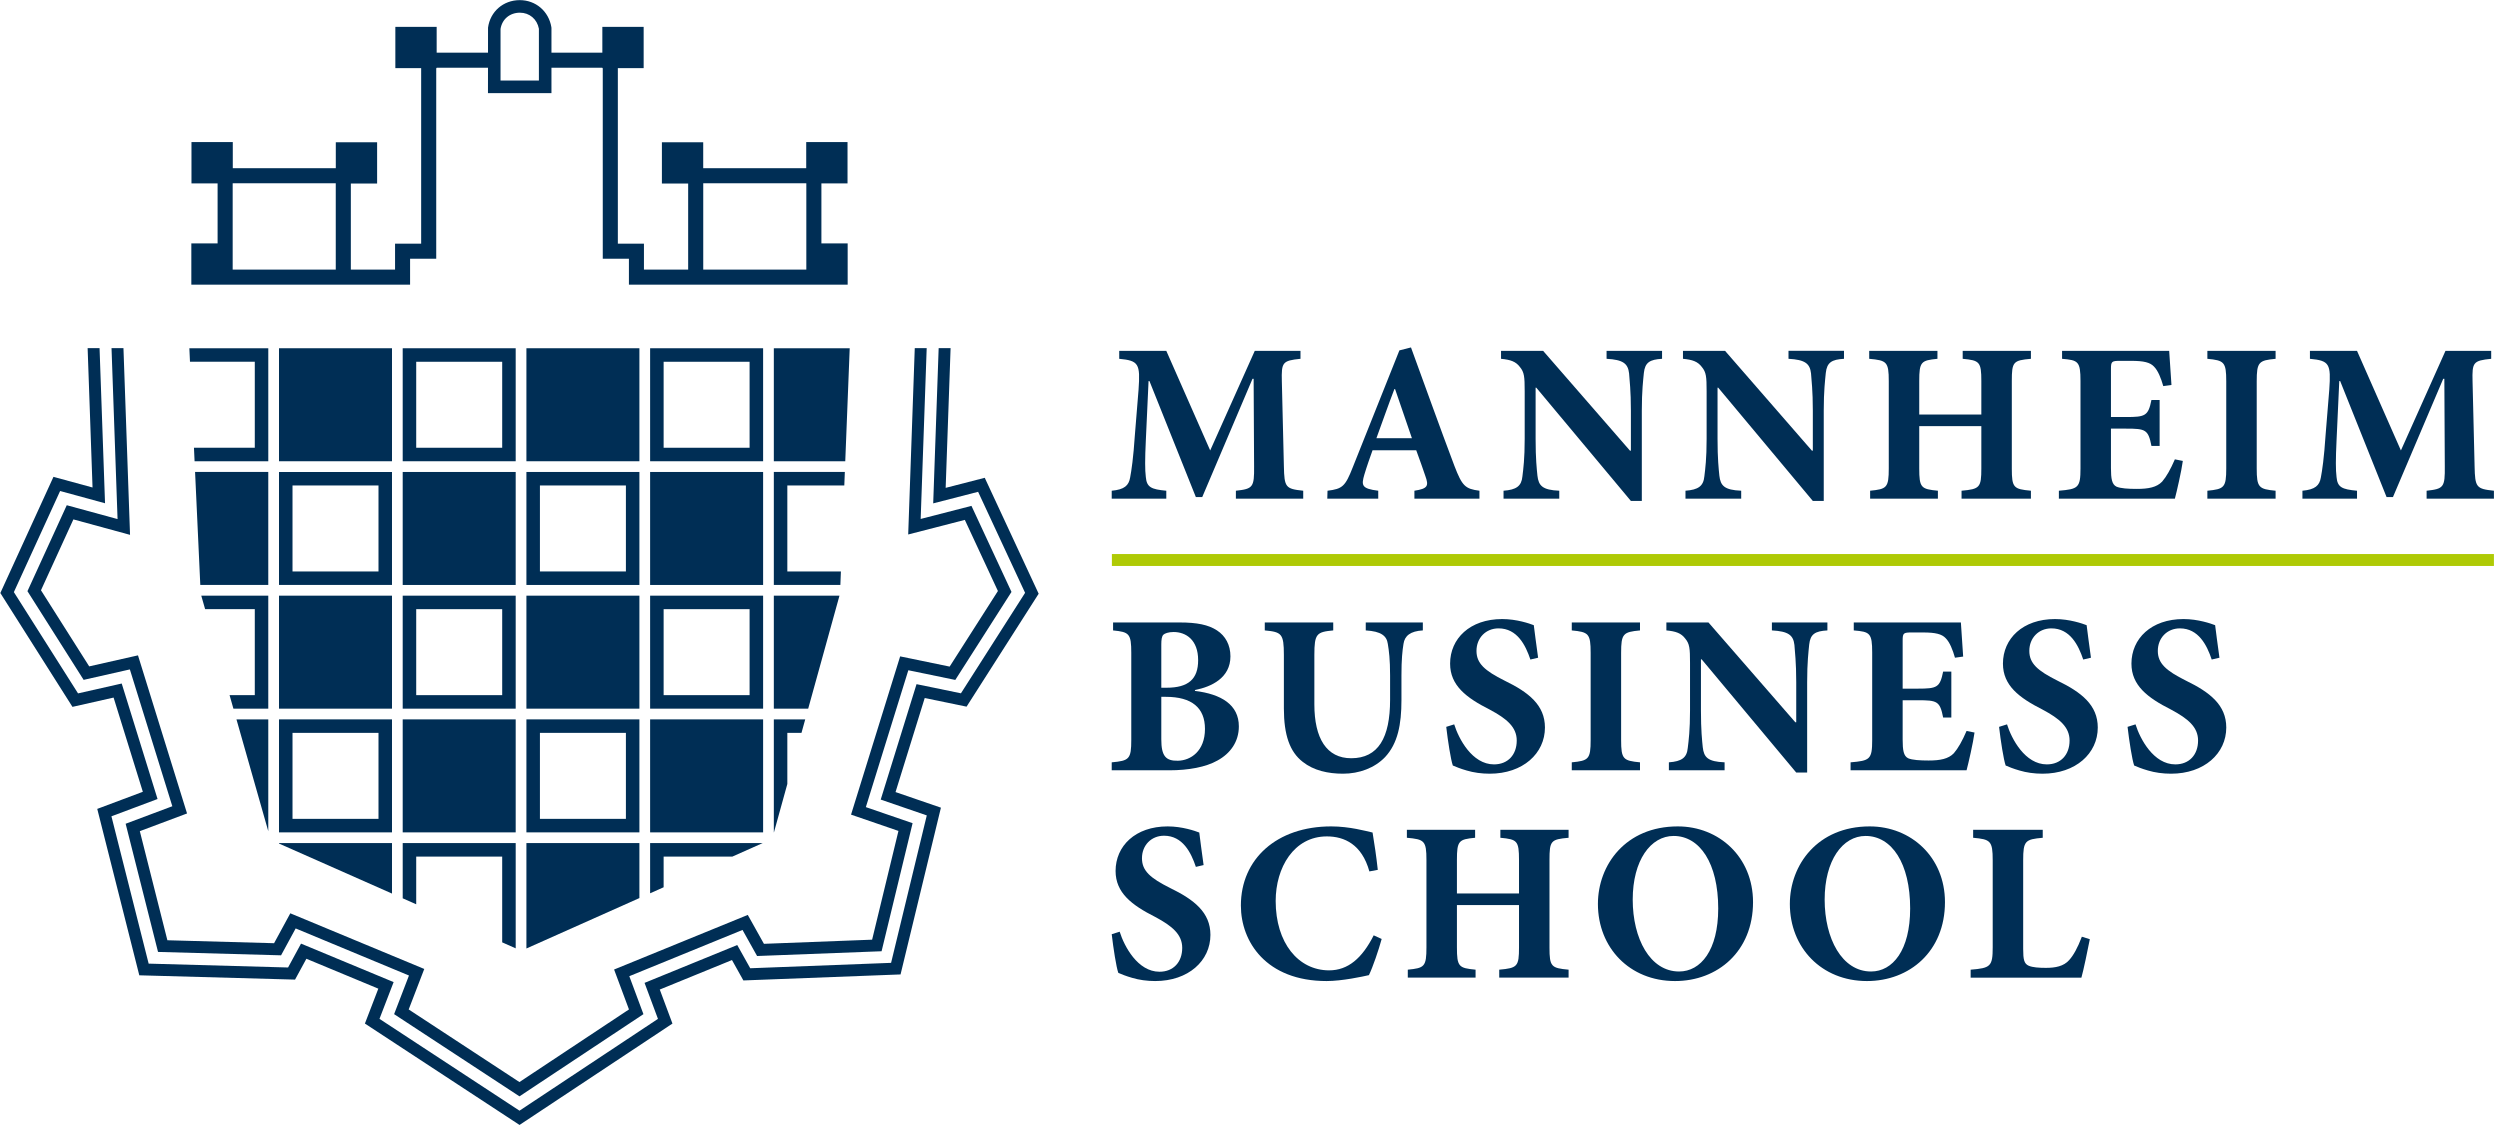 <?xml version="1.0" encoding="utf-8"?>
<!-- Generator: Adobe Illustrator 28.2.0, SVG Export Plug-In . SVG Version: 6.00 Build 0)  -->
<svg version="1.1" id="Logo_Quadratisch" xmlns="http://www.w3.org/2000/svg" xmlns:xlink="http://www.w3.org/1999/xlink" x="0px"
	 y="0px" viewBox="0 0 850.394 382.677" style="enable-background:new 0 0 850.394 382.677;" xml:space="preserve">
<style type="text/css">
	.st0{fill:#002e55;}
	.st1{fill:#afca05;}
</style>
<g>
	<g>
		<path class="st0" d="M239.213,91.713V62.346h35.026v0.042h0.038v29.326H239.213z M183.31,27.396h-13.048V9.854
			c0.506-3.303,3.117-5.521,6.571-5.54c3.277,0,5.86,2.186,6.478,5.46V27.396z M79.147,91.713V62.387h0.038v-0.042h35.026
			l0.003,29.368H79.147z M279.408,82.787v-20.4h8.885V48.334h-14.053v8.885h-35.036v-8.837H225.15v14.053h8.933v29.278h-15.039
			V82.89h-8.878V23.181h8.779V9.128h-14.053v8.779h-17.308V9.586l-0.029-0.349c-0.903-5.415-5.31-9.195-10.779-9.195
			c-5.598,0.029-10.027,3.882-10.77,9.371l-0.006,8.494h-17.465V9.128H134.48v14.053h8.779V82.89h-8.878v8.824h-15.039V62.435h8.936
			V48.382h-14.053v8.837H79.185v-8.885H65.132v14.053h8.885v20.4h-8.933v14.053h74.408v-8.824h8.894V23.181h0.147v-0.144h17.462
			l-0.01,8.632h21.597v-8.632h17.308v0.144h0.144l0.003,64.836h8.894v8.824h74.408V82.787H279.408z"/>
		<polygon class="st0" points="324.949,231.286 344.066,201.345 330.451,172.077 313.175,176.525 315.223,118.411 311.165,118.411 
			308.931,181.809 328.195,176.845 339.448,201.038 323.032,226.747 306.194,223.272 289.488,277.104 305.615,282.647 
			296.657,319.639 259.858,321.047 254.362,311.215 208.887,329.791 213.947,343.367 176.686,368.072 139.02,343.374 
			144.317,329.599 98.751,310.668 93.23,320.839 56.937,319.834 47.562,282.727 63.626,276.704 46.935,222.926 30.344,226.674 
			13.938,200.785 24.964,176.676 44.234,181.931 41.994,118.411 37.935,118.411 39.987,176.567 22.711,171.856 9.336,201.096 
			28.449,231.26 44.173,227.708 58.617,274.249 42.739,280.205 53.755,323.806 95.605,324.961 100.572,315.814 139.113,331.829 
			134.059,344.971 176.699,372.933 218.869,344.971 214.062,332.057 252.573,316.326 257.528,325.195 299.877,323.575 
			310.426,280.013 294.525,274.547 308.976,227.989 		"/>
		<polygon class="st0" points="319.294,118.41 317.435,171.228 332.711,167.291 348.694,201.655 326.87,235.833 311.767,232.722 
			299.582,271.983 315.252,277.369 303.109,327.521 255.195,329.358 250.778,321.456 219.25,334.331 223.811,346.577 
			176.709,377.807 129.082,346.573 133.896,334.066 102.397,320.979 97.989,329.099 50.565,327.786 37.903,277.673 53.592,271.791 
			41.402,232.505 26.545,235.862 4.717,201.412 20.448,167.019 35.727,171.189 33.864,118.41 29.806,118.41 31.477,165.825 
			18.188,162.202 0.115,201.722 24.65,240.445 38.639,237.286 48.587,269.336 33.08,275.151 47.383,331.758 100.364,333.221 
			104.218,326.129 128.689,336.3 124.125,348.17 176.722,382.662 228.739,348.177 224.425,336.601 248.989,326.567 252.865,333.506 
			306.329,331.461 320.062,274.735 304.623,269.429 314.551,237.436 328.784,240.375 353.309,201.959 334.97,162.526 
			321.675,165.947 323.352,118.41 		"/>
		<polygon class="st0" points="66.356,160.542 68.133,198.977 91.256,198.977 91.256,160.542 		"/>
		<path class="st0" d="M94.904,198.979h38.435v-38.435H94.904V198.979z M99.5,165.134h29.249v29.249H99.5V165.134z"/>
		<polygon class="st0" points="263.224,160.542 263.224,198.977 285.858,198.977 286.041,194.381 267.817,194.381 267.817,165.135 
			287.196,165.135 287.378,160.542 		"/>
		<polygon class="st0" points="80.433,244.7 91.258,282.75 91.258,244.7 		"/>
		<rect x="136.981" y="244.702" class="st0" width="38.435" height="38.435"/>
		<rect x="221.144" y="244.702" class="st0" width="38.435" height="38.435"/>
		<path class="st0" d="M94.904,283.136h38.435v-38.435H94.904V283.136z M99.5,249.291h29.249v29.249H99.5V249.291z"/>
		<polygon class="st0" points="263.224,244.7 263.224,283.134 263.263,283.134 267.817,266.677 267.817,249.289 272.631,249.289 
			273.904,244.7 		"/>
		<path class="st0" d="M179.064,283.136h38.435v-38.435h-38.435V283.136z M183.657,249.291h29.249v29.249h-29.249V249.291z"/>
		<rect x="94.904" y="202.621" class="st0" width="38.435" height="38.435"/>
		<polygon class="st0" points="263.224,202.621 263.224,241.056 274.913,241.056 285.554,202.621 		"/>
		<polygon class="st0" points="68.463,202.621 69.772,207.21 86.668,207.21 86.668,236.46 78.09,236.46 79.396,241.056 
			91.257,241.056 91.257,202.621 		"/>
		<rect x="94.904" y="118.458" class="st0" width="38.435" height="38.438"/>
		<polygon class="st0" points="263.224,118.459 263.224,156.897 287.522,156.897 289.036,118.459 		"/>
		<rect x="136.981" y="160.545" class="st0" width="38.435" height="38.435"/>
		<rect x="221.144" y="160.545" class="st0" width="38.435" height="38.435"/>
		<path class="st0" d="M179.064,198.979h38.435v-38.435h-38.435V198.979z M183.657,165.134h29.249v29.249h-29.249V165.134z"/>
		<rect x="179.064" y="202.621" class="st0" width="38.435" height="38.435"/>
		<path class="st0" d="M136.981,241.056h38.435v-38.435h-38.435V241.056z M141.577,207.211h29.249v29.249h-29.249V207.211z"/>
		<path class="st0" d="M221.144,241.056h38.435v-38.435h-38.435V241.056z M225.737,207.211h29.243v29.249h-29.243V207.211z"/>
		<rect x="179.064" y="118.458" class="st0" width="38.435" height="38.438"/>
		<path class="st0" d="M136.981,156.896h38.435v-38.435h-38.435V156.896z M141.577,123.057h29.249v29.249h-29.249V123.057z"/>
		<path class="st0" d="M221.144,156.896h38.435v-38.435h-38.435V156.896z M225.737,123.057h29.243v29.249h-29.243V123.057z"/>
		<polygon class="st0" points="64.412,118.463 64.623,123.056 86.668,123.056 86.668,152.302 65.977,152.302 66.188,156.898 
			91.261,156.898 91.261,118.463 		"/>
		<polygon class="st0" points="94.905,286.782 94.905,286.939 133.34,303.953 133.34,286.782 		"/>
		<polygon class="st0" points="179.063,286.782 179.063,322.637 217.498,305.486 217.498,286.782 		"/>
		<polygon class="st0" points="136.984,286.782 136.984,305.566 141.577,307.602 141.577,291.372 170.823,291.372 170.823,320.551 
			175.419,322.586 175.419,286.782 		"/>
		<polygon class="st0" points="221.142,286.782 221.142,303.86 225.738,301.809 225.738,291.372 249.13,291.372 259.423,286.782 		
			"/>
	</g>
	<rect x="378.216" y="188.462" class="st1" width="470.113" height="4.054"/>
	<g>
		<path class="st0" d="M420.398,169.63v-2.707c5.803-0.62,6.267-1.161,6.19-8.278l-0.156-29.784h-0.386l-17.098,40.228h-2.166
			l-15.782-39.456h-0.31l-0.929,20.192c-0.308,6.421-0.308,10.057,0,12.455c0.31,3.481,1.857,4.178,6.963,4.643v2.707h-18.566
			v-2.707c4.333-0.387,5.803-1.78,6.265-4.489c0.464-2.476,1.084-6.498,1.626-14.621l1.237-15.241
			c0.62-8.82,0.077-9.902-6.575-10.521v-2.709h16.014l14.931,33.886l15.164-33.886h15.551v2.709c-6.19,0.619-6.5,1.237-6.344,7.658
			l0.696,28.935c0.154,7.117,0.541,7.658,6.575,8.278v2.707H420.398z"/>
		<path class="st0" d="M481.121,169.63v-2.707c4.564-0.697,4.951-1.626,3.713-5.03c-0.773-2.32-1.934-5.57-3.094-8.741h-14.854
			c-0.851,2.398-1.857,5.183-2.786,8.277c-1.083,3.714-0.929,4.797,4.72,5.494v2.707h-17.329l0.077-2.707
			c5.105-0.62,6.034-1.47,8.587-7.97l15.859-39.764l3.946-1.006c4.951,13.538,9.748,27,14.777,40.305
			c2.63,6.808,3.637,7.814,8.51,8.434v2.707H481.121z M474.544,132.341h-0.231c-2.166,5.647-4.1,11.217-6.111,16.709h12.068
			L474.544,132.341z"/>
		<path class="st0" d="M565.364,122.052c-4.18,0.231-5.804,1.237-6.191,4.797c-0.23,2.397-0.696,6.034-0.696,12.842v30.713h-3.714
			l-32.181-38.527h-0.233v17.406c0,6.808,0.387,10.212,0.62,12.532c0.386,3.404,1.701,4.874,7.425,5.107v2.707H511.44v-2.707
			c4.333-0.31,6.113-1.549,6.421-4.874c0.31-2.553,0.774-5.957,0.774-12.765v-16.169c0-5.028-0.156-6.498-1.626-8.277
			c-1.391-1.857-3.171-2.476-6.421-2.786v-2.709h14.312l29.553,33.963h0.308v-13.615c0-6.808-0.463-10.445-0.617-12.688
			c-0.387-3.327-2.011-4.641-7.658-4.951v-2.709h18.876V122.052z"/>
		<path class="st0" d="M627.249,122.052c-4.18,0.231-5.804,1.237-6.191,4.797c-0.23,2.397-0.696,6.034-0.696,12.842v30.713h-3.714
			l-32.181-38.527h-0.233v17.406c0,6.808,0.387,10.212,0.62,12.532c0.387,3.404,1.7,4.874,7.425,5.107v2.707h-18.952v-2.707
			c4.331-0.31,6.11-1.549,6.421-4.874c0.308-2.553,0.771-5.957,0.771-12.765v-16.169c0-5.028-0.154-6.498-1.624-8.277
			c-1.391-1.857-3.17-2.476-6.421-2.786v-2.709h14.312l29.553,33.963h0.308v-13.615c0-6.808-0.463-10.445-0.617-12.688
			c-0.387-3.327-2.011-4.641-7.661-4.951v-2.709h18.88V122.052z"/>
		<path class="st0" d="M690.831,122.052c-6.034,0.541-6.497,1.006-6.497,7.581v29.784c0,6.5,0.617,6.963,6.497,7.506v2.707h-23.595
			v-2.707c6.188-0.543,6.73-1.084,6.73-7.583v-14.389h-21.121v14.389c0,6.577,0.62,7.04,6.346,7.583v2.707h-23.053v-2.707
			c5.647-0.543,6.342-1.006,6.342-7.583v-29.707c0-6.575-0.696-7.04-6.654-7.581v-2.709h23.211v2.709
			c-5.571,0.541-6.191,1.006-6.191,7.581v11.372h21.121v-11.372c0-6.575-0.617-7.04-6.342-7.581v-2.709h23.207V122.052z"/>
		<path class="st0" d="M742.506,156.788c-0.463,3.481-2.087,10.521-2.707,12.842h-39.456v-2.707c6.575-0.543,7.35-1.006,7.35-7.583
			v-29.707c0-6.73-0.774-7.117-6.267-7.581v-2.709h36.437c0.079,1.393,0.466,6.808,0.774,11.605l-2.786,0.387
			c-0.771-2.709-1.778-5.261-3.17-6.654c-1.316-1.393-3.406-1.934-7.737-1.934h-3.714c-2.861,0-3.173,0.156-3.173,2.709v16.401
			h5.184c6.5,0,7.504-0.387,8.587-5.803h2.786v15.628h-2.786c-1.083-5.57-2.011-5.88-8.587-5.88h-5.184v13.384
			c0,3.636,0.312,5.57,1.857,6.344c1.394,0.619,4.023,0.773,6.963,0.773c3.947,0,6.733-0.541,8.587-2.476
			c1.47-1.701,2.864-4.177,4.334-7.581L742.506,156.788z"/>
		<path class="st0" d="M750.854,169.63v-2.707c5.726-0.543,6.421-1.084,6.421-7.583v-29.63c0-6.575-0.696-7.117-6.421-7.658v-2.709
			h23.207v2.709c-5.722,0.541-6.421,1.083-6.421,7.658v29.63c0,6.498,0.699,7.04,6.421,7.583v2.707H750.854z"/>
		<path class="st0" d="M825.43,169.63v-2.707c5.801-0.62,6.267-1.161,6.188-8.278l-0.154-29.784h-0.387l-17.098,40.228h-2.166
			l-15.782-39.456h-0.308l-0.929,20.192c-0.308,6.421-0.308,10.057,0,12.455c0.308,3.481,1.857,4.178,6.963,4.643v2.707h-18.568
			v-2.707c4.334-0.387,5.804-1.78,6.267-4.489c0.466-2.476,1.083-6.498,1.624-14.621l1.24-15.241
			c0.617-8.82,0.076-9.902-6.579-10.521v-2.709h16.015l14.932,33.886l15.162-33.886h15.549v2.709
			c-6.188,0.619-6.497,1.237-6.342,7.658l0.696,28.935c0.154,7.117,0.541,7.658,6.575,8.278v2.707H825.43z"/>
	</g>
	<g>
		<path class="st0" d="M406.475,235.02c8.974,1.084,14.931,4.72,14.931,12.07c0,5.183-2.863,9.205-7.273,11.604
			c-3.946,2.244-9.902,3.327-16.324,3.327h-19.651v-2.707c5.957-0.543,6.654-1.084,6.654-7.66v-29.553
			c0-6.575-0.697-7.117-6.19-7.658v-2.709h22.591c5.957,0,9.825,0.774,12.765,2.709c2.863,1.857,4.564,4.951,4.564,8.82
			c0,7.35-6.498,10.367-12.068,11.449V235.02z M396.804,233.937c7.427,0,10.754-2.94,10.754-9.361c0-6.963-4.178-9.592-8.355-9.592
			c-1.701,0-3.017,0.464-3.481,0.929c-0.541,0.541-0.696,1.701-0.696,3.327v14.698H396.804z M395.025,251.499
			c0,5.724,1.547,7.35,5.647,7.271c4.333-0.077,9.207-3.248,9.207-10.829c0-7.195-4.489-10.908-13.307-10.908h-1.547V251.499z"/>
		<path class="st0" d="M483.987,214.442c-4.254,0.231-6.188,1.857-6.575,4.564c-0.387,2.398-0.697,5.261-0.697,10.754v8.432
			c0,8.2-1.237,14.699-5.57,19.341c-3.558,3.713-8.82,5.647-14.312,5.647c-5.105,0-9.98-1.083-13.692-4.023
			c-4.41-3.404-6.421-9.128-6.421-18.181v-18.179c0-7.273-0.774-7.814-6.498-8.355v-2.709h23.286v2.709
			c-5.648,0.541-6.421,1.083-6.421,8.355v16.788c0,11.604,4.177,18.335,12.532,18.335c9.207,0,13.229-6.963,13.229-19.882v-8.278
			c0-5.493-0.387-8.432-0.774-10.754c-0.387-2.707-2.243-4.254-7.504-4.564v-2.709h19.418V214.442z"/>
		<path class="st0" d="M520.573,224.345c-1.626-4.874-4.487-10.598-10.831-10.598c-4.333,0-7.504,3.248-7.504,7.658
			c0,4.256,2.784,6.731,9.592,10.134c8.124,3.946,13.694,8.278,13.694,15.938c0,8.818-7.504,15.704-18.799,15.704
			c-2.786,0-5.493-0.386-7.814-1.083c-2.166-0.619-3.635-1.237-4.72-1.701c-0.696-1.934-1.701-8.433-2.243-13.152l2.707-0.851
			c1.549,4.951,6.113,13.617,13.54,13.617c4.718,0,7.735-3.25,7.735-8.122c0-4.566-3.404-7.427-9.205-10.523
			c-7.968-4.023-13.461-8.2-13.461-15.626c0-8.51,6.73-15.164,17.715-15.164c4.951,0,9.361,1.547,10.754,2.088
			c0.31,2.863,0.851,6.267,1.47,11.064L520.573,224.345z"/>
		<path class="st0" d="M534.651,262.02v-2.707c5.726-0.543,6.421-1.084,6.421-7.583v-29.63c0-6.575-0.696-7.117-6.421-7.658v-2.709
			h23.207v2.709c-5.722,0.541-6.421,1.083-6.421,7.658v29.63c0,6.498,0.699,7.04,6.421,7.583v2.707H534.651z"/>
		<path class="st0" d="M621.604,214.442c-4.18,0.231-5.804,1.237-6.191,4.797c-0.23,2.397-0.696,6.034-0.696,12.842v30.713h-3.714
			l-32.181-38.527h-0.233v17.406c0,6.808,0.387,10.212,0.62,12.532c0.387,3.404,1.7,4.874,7.425,5.107v2.707h-18.952v-2.707
			c4.331-0.31,6.11-1.549,6.421-4.874c0.308-2.553,0.771-5.957,0.771-12.765v-16.169c0-5.028-0.154-6.498-1.624-8.277
			c-1.391-1.857-3.17-2.476-6.421-2.786v-2.709h14.312l29.553,33.963h0.308v-13.615c0-6.808-0.463-10.445-0.617-12.688
			c-0.387-3.327-2.011-4.641-7.661-4.951v-2.709h18.879V214.442z"/>
		<path class="st0" d="M671.651,249.178c-0.463,3.481-2.09,10.521-2.707,12.842h-39.456v-2.707c6.575-0.543,7.35-1.006,7.35-7.583
			v-29.707c0-6.73-0.774-7.117-6.267-7.581v-2.709h36.437c0.079,1.393,0.466,6.808,0.774,11.605l-2.786,0.387
			c-0.771-2.709-1.778-5.261-3.17-6.654c-1.316-1.393-3.406-1.934-7.737-1.934h-3.714c-2.861,0-3.173,0.156-3.173,2.709v16.401
			h5.184c6.5,0,7.504-0.387,8.587-5.803h2.786v15.628h-2.786c-1.083-5.57-2.011-5.88-8.587-5.88h-5.184v13.384
			c0,3.636,0.312,5.57,1.857,6.344c1.394,0.618,4.023,0.773,6.963,0.773c3.947,0,6.733-0.541,8.59-2.476
			c1.467-1.701,2.861-4.177,4.331-7.581L671.651,249.178z"/>
		<path class="st0" d="M708.623,224.345c-1.624-4.874-4.489-10.598-10.831-10.598c-4.331,0-7.504,3.248-7.504,7.658
			c0,4.256,2.786,6.731,9.594,10.134c8.121,3.946,13.692,8.278,13.692,15.938c0,8.818-7.504,15.704-18.801,15.704
			c-2.783,0-5.493-0.386-7.812-1.083c-2.166-0.619-3.635-1.237-4.718-1.701c-0.696-1.934-1.703-8.433-2.244-13.152l2.707-0.851
			c1.549,4.951,6.113,13.617,13.538,13.617c4.721,0,7.737-3.25,7.737-8.122c0-4.566-3.403-7.427-9.207-10.523
			c-7.967-4.023-13.459-8.2-13.459-15.626c0-8.51,6.73-15.164,17.715-15.164c4.951,0,9.361,1.547,10.755,2.088
			c0.308,2.863,0.85,6.267,1.47,11.064L708.623,224.345z"/>
		<path class="st0" d="M752.331,224.345c-1.624-4.874-4.489-10.598-10.831-10.598c-4.331,0-7.504,3.248-7.504,7.658
			c0,4.256,2.786,6.731,9.594,10.134c8.121,3.946,13.692,8.278,13.692,15.938c0,8.818-7.504,15.704-18.801,15.704
			c-2.783,0-5.493-0.386-7.812-1.083c-2.166-0.619-3.635-1.237-4.718-1.701c-0.696-1.934-1.703-8.433-2.244-13.152l2.707-0.851
			c1.549,4.951,6.113,13.617,13.538,13.617c4.721,0,7.737-3.25,7.737-8.122c0-4.566-3.403-7.427-9.207-10.523
			c-7.967-4.023-13.459-8.2-13.459-15.626c0-8.51,6.73-15.164,17.715-15.164c4.951,0,9.361,1.547,10.755,2.088
			c0.308,2.863,0.85,6.267,1.47,11.064L752.331,224.345z"/>
	</g>
	<g>
		<path class="st0" d="M406.783,294.876c-1.626-4.874-4.487-10.598-10.831-10.598c-4.333,0-7.504,3.248-7.504,7.658
			c0,4.256,2.784,6.731,9.592,10.134c8.124,3.946,13.694,8.278,13.694,15.938c0,8.818-7.504,15.704-18.799,15.704
			c-2.786,0-5.493-0.386-7.814-1.083c-2.166-0.618-3.636-1.237-4.72-1.701c-0.696-1.934-1.701-8.432-2.243-13.152l2.707-0.851
			c1.549,4.951,6.113,13.617,13.54,13.617c4.718,0,7.735-3.25,7.735-8.122c0-4.566-3.404-7.427-9.205-10.523
			c-7.968-4.023-13.461-8.2-13.461-15.626c0-8.51,6.73-15.164,17.715-15.164c4.951,0,9.361,1.547,10.754,2.088
			c0.31,2.863,0.851,6.267,1.47,11.064L406.783,294.876z"/>
		<path class="st0" d="M469.983,319.4c-1.006,3.714-3.017,9.594-4.333,12.301c-2.011,0.464-9.128,2.011-14.389,2.011
			c-20.578,0-29.166-13.384-29.166-25.685c0-15.859,12.224-26.922,30.713-26.922c6.267,0,11.992,1.624,14.081,2.088
			c0.696,4.256,1.237,7.814,1.778,12.688l-2.861,0.541c-2.553-9.207-8.511-11.914-14.468-11.914
			c-11.217,0-17.406,10.598-17.406,21.97c0,14.235,7.66,23.596,18.181,23.596c6.421,0,11.218-4.1,15.164-11.914L469.983,319.4z"/>
		<path class="st0" d="M533.568,284.974c-6.034,0.541-6.498,1.006-6.498,7.581v29.784c0,6.5,0.62,6.963,6.498,7.505v2.707h-23.595
			v-2.707c6.188-0.543,6.73-1.084,6.73-7.583v-14.389h-21.119v14.389c0,6.577,0.618,7.04,6.344,7.583v2.707h-23.055v-2.707
			c5.648-0.543,6.344-1.006,6.344-7.583v-29.707c0-6.575-0.696-7.04-6.654-7.581v-2.709h23.209v2.709
			c-5.57,0.541-6.188,1.006-6.188,7.581v11.372h21.119v-11.372c0-6.575-0.619-7.04-6.342-7.581v-2.709h23.207V284.974z"/>
		<path class="st0" d="M596.307,306.867c0,16.711-11.992,26.845-26.538,26.845c-15.471,0-26.226-11.372-26.226-26.226
			c0-13.305,9.44-26.38,27.155-26.38C584.777,281.106,596.307,291.549,596.307,306.867z M555.381,306.016
			c0,13.229,5.88,24.448,15.782,24.448c7.35,0,13.305-7.195,13.305-21.429c0-15.397-6.267-24.679-15.162-24.679
			C561.491,284.355,555.381,292.632,555.381,306.016z"/>
		<path class="st0" d="M661.595,306.867c0,16.711-11.992,26.845-26.538,26.845c-15.471,0-26.226-11.372-26.226-26.226
			c0-13.305,9.44-26.38,27.155-26.38C650.065,281.106,661.595,291.549,661.595,306.867z M620.669,306.016
			c0,13.229,5.88,24.448,15.782,24.448c7.35,0,13.305-7.195,13.305-21.429c0-15.397-6.267-24.679-15.162-24.679
			C626.779,284.355,620.669,292.632,620.669,306.016z"/>
		<path class="st0" d="M710.868,319.478c-0.62,3.248-2.244,10.985-2.864,13.074h-37.674v-2.707c6.73-0.543,7.504-1.084,7.504-7.583
			v-29.63c0-6.652-0.774-7.117-6.654-7.658v-2.709h23.673v2.709c-5.955,0.541-6.654,1.006-6.654,7.658v30.172
			c0,3.637,0.312,5.028,1.936,5.726c1.316,0.541,3.403,0.696,5.801,0.696c3.252,0,6.034-0.541,7.891-2.63
			c1.47-1.624,2.864-4.1,4.334-7.968L710.868,319.478z"/>
	</g>
</g>
</svg>
